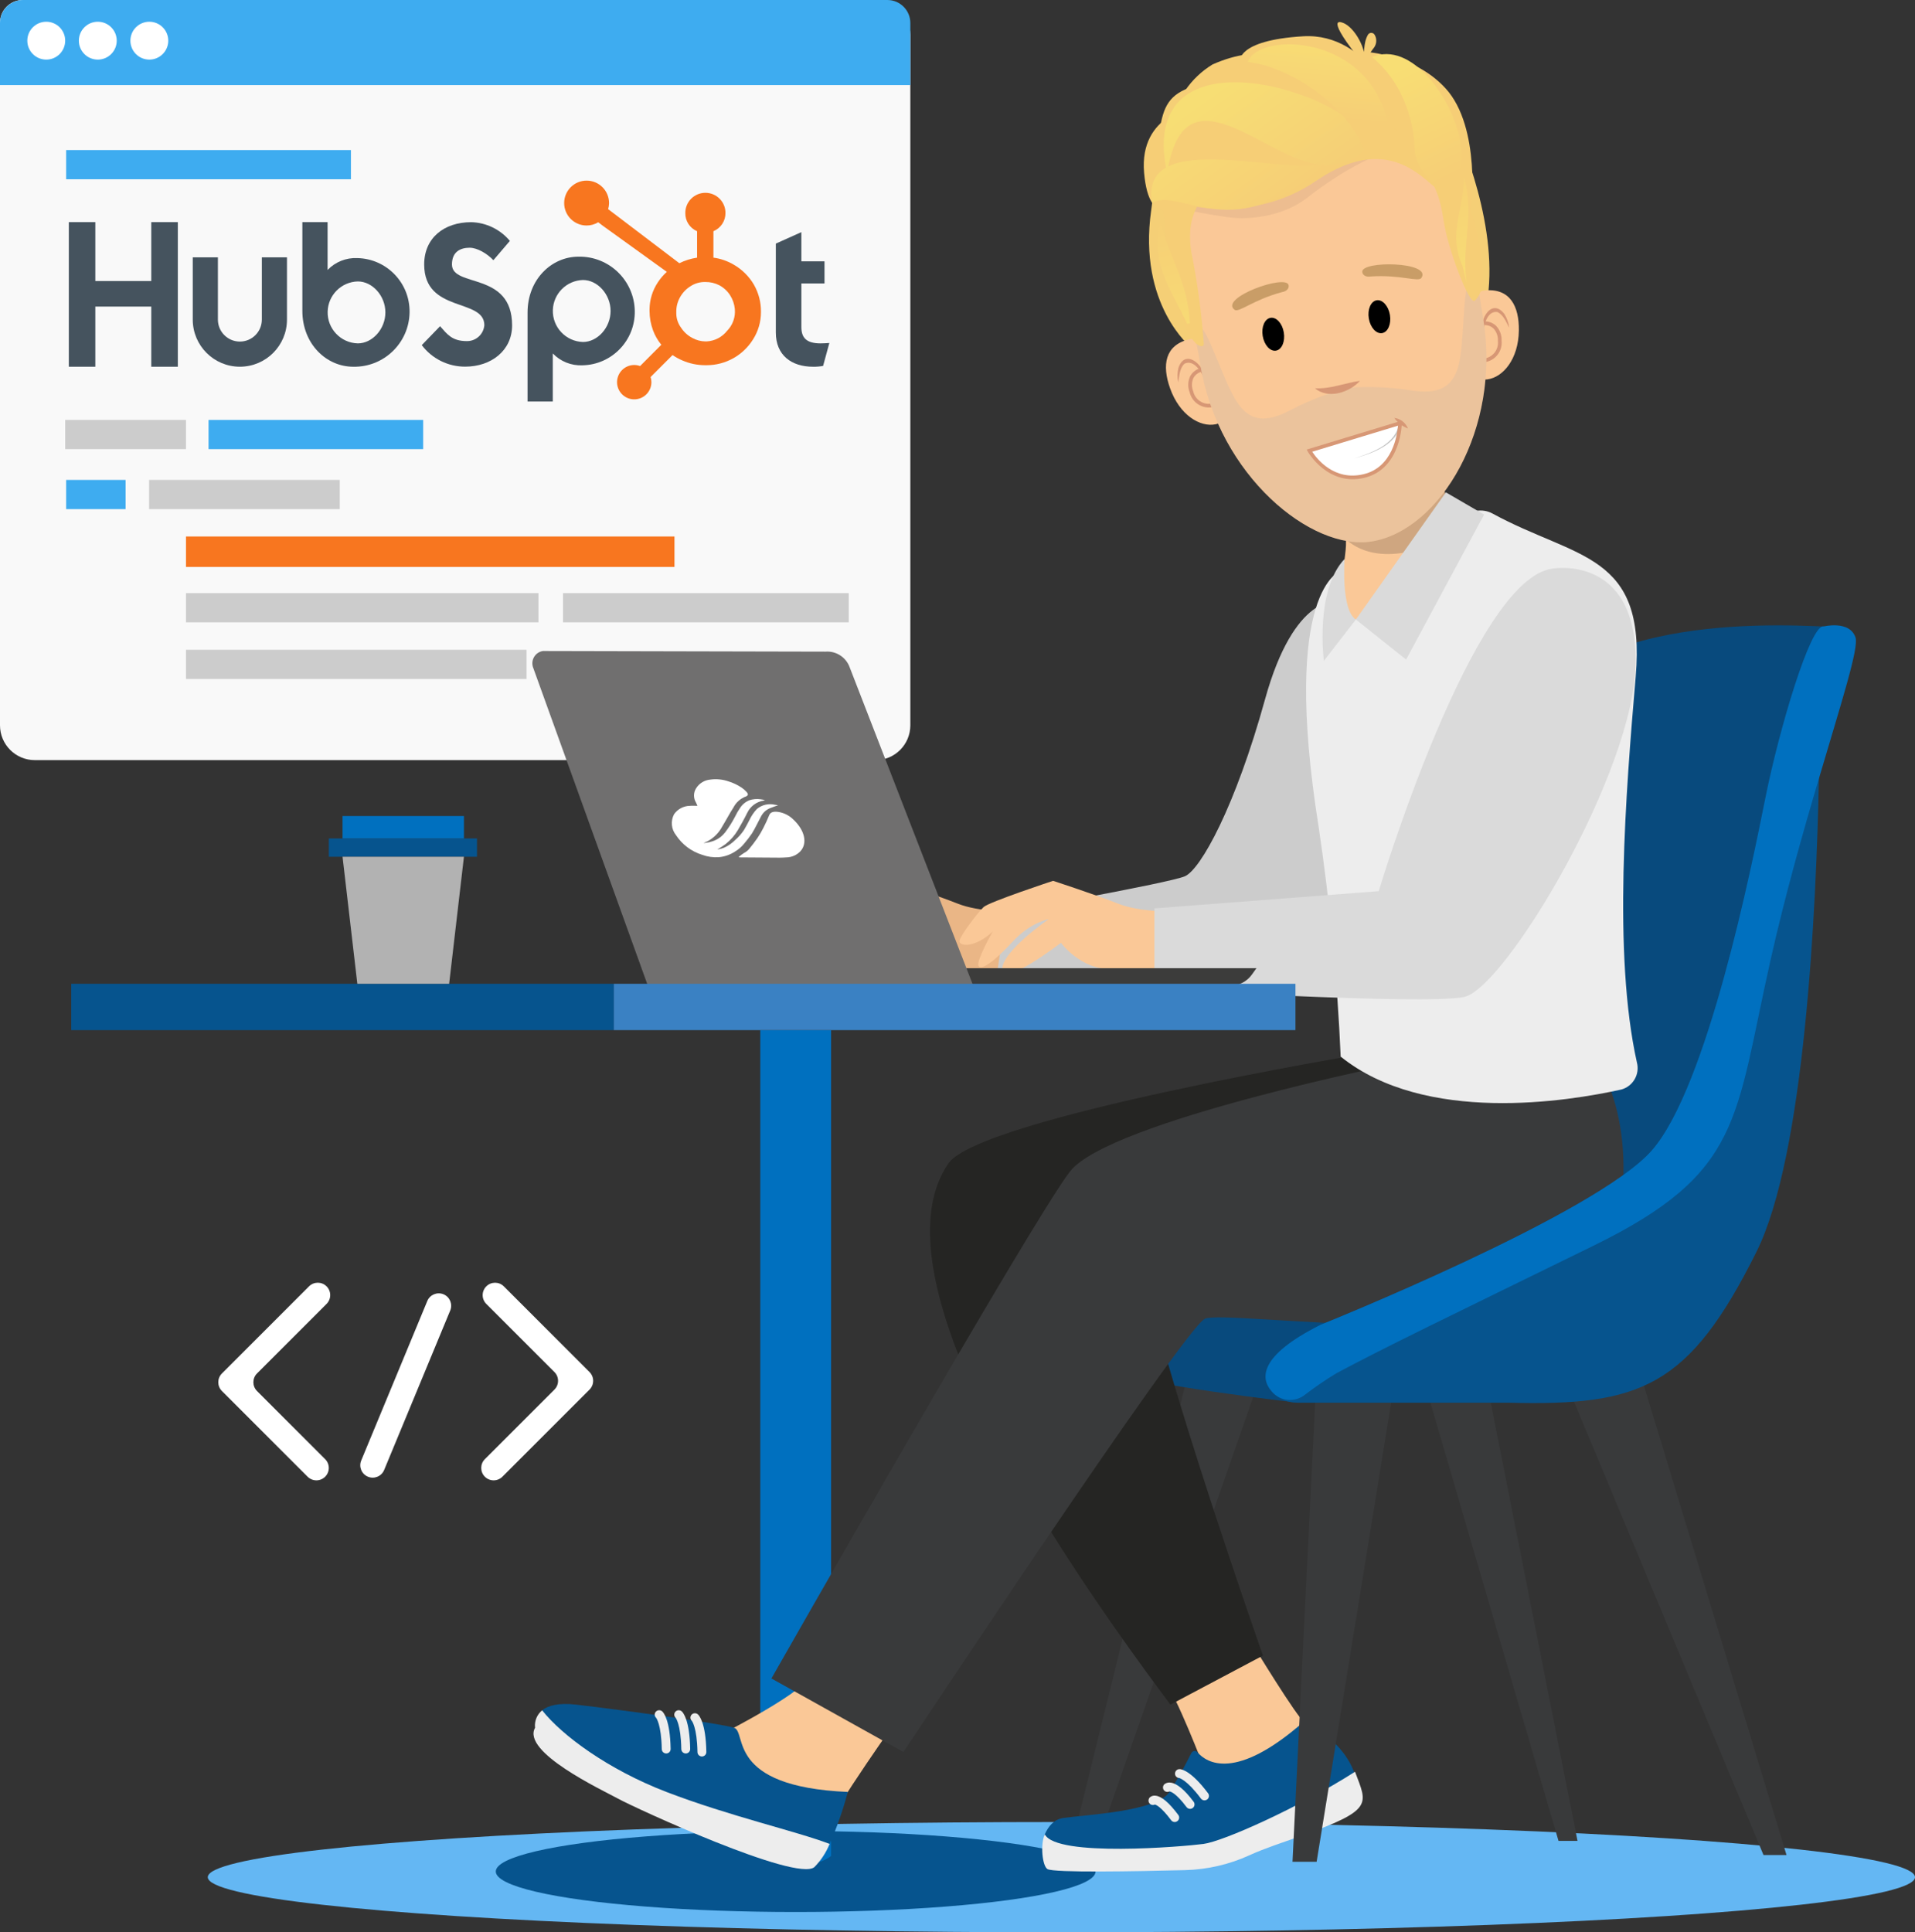 <?xml version="1.0" encoding="utf-8"?>
<svg xmlns="http://www.w3.org/2000/svg" xmlns:xlink="http://www.w3.org/1999/xlink" version="1.1" id="Layer_4" x="0px" y="0px" viewBox="0 0 418.342 422.095" style="enable-background:new 0 0 418.342 422.095;">
<rect x="0" y="0" width="418.342" height="422.095" fill="#333333" stroke="none"/>
<style type="text/css">
	.st0{fill:#64B7F3;}
	.st1{fill:#F9F9F9;}
	.st2{fill:#3EACF0;}
	.st3{fill:#FFFFFF;}
	.st4{fill:#CCCCCC;}
	.st5{fill:#F8761F;}
	.st6{fill:#45535E;}
	.st7{fill:#F5CF76;}
	.st8{fill:#FAC897;}
	.st9{fill:#CFA680;}
	.st10{fill:#D79775;}
	.st11{opacity:0.3;fill:#CFA680;enable-background:new    ;}
	.st12{opacity:0.2;fill:#B1B1B1;enable-background:new    ;}
	.st13{fill:#C5C5C5;}
	.st14{fill:#F6CE76;}
	.st15{fill:#C99D67;}
	.st16{fill:url(#SVGID_1_);}
	.st17{fill:url(#SVGID_00000183971333161503725790000000945955243084669626_);}
	.st18{fill:url(#SVGID_00000061470812451662466870000007047238497393972412_);}
	.st19{fill:url(#SVGID_00000003101842745319052130000016269713256125732287_);}
	.st20{fill:url(#SVGID_00000156555471063964898680000011576389267696306338_);}
	.st21{fill:url(#SVGID_00000065035832562137136100000009879273588380568240_);}
	.st22{fill:#06548E;}
	.st23{fill:#0070BF;}
	.st24{fill:#EAB686;}
	.st25{fill:#393A3B;}
	.st26{fill:#084A7D;}
	.st27{fill:#EDEDED;}
	.st28{fill:#252523;}
	.st29{fill:#DADADA;}
	.st30{fill:#3C3C3B;}
	.st31{fill:#706F6F;}
	.st32{fill:#3A81C3;}
	.st33{fill:#B2B2B2;}
</style>
<g>
	<ellipse class="st0" cx="231.865" cy="410.048" rx="186.477" ry="12.046"/>
	<path class="st1" d="M191.26,166.042H7.607C3.406,166.042,0,162.636,0,158.435v-0V4.959&#xD;&#xA;		C0,2.22,2.22,0,4.959,0h186.319c4.191,0,7.589,3.398,7.589,7.589v150.847&#xD;&#xA;		C198.867,162.636,195.461,166.042,191.26,166.042z"/>
	<path class="st2" d="M5.019,0h188.829c2.772,0,5.019,2.247,5.019,5.019v13.564l0,0H0l0,0V5.019&#xD;&#xA;		C0,2.247,2.247,0,5.019,0C5.019,0,5.019,0,5.019,0z"/>
	<circle class="st3" cx="10.105" cy="8.885" r="4.137"/>
	<circle class="st3" cx="21.364" cy="8.885" r="4.137"/>
	<circle class="st3" cx="32.622" cy="8.885" r="4.137"/>
	<rect x="14.451" y="32.779" class="st2" width="62.211" height="6.378"/>
	<rect x="14.451" y="104.836" class="st2" width="12.985" height="6.378"/>
	<rect x="32.571" y="104.836" class="st4" width="41.647" height="6.378"/>
	<rect x="40.63" y="117.193" class="st5" width="106.71" height="6.649"/>
	<rect x="40.63" y="129.566" class="st4" width="77" height="6.378"/>
	<rect x="122.991" y="129.566" class="st4" width="62.421" height="6.378"/>
	<rect x="40.63" y="141.939" class="st4" width="74.391" height="6.378"/>
	<rect x="14.242" y="91.732" class="st4" width="26.388" height="6.378"/>
	<rect x="45.557" y="91.732" class="st2" width="46.889" height="6.378"/>
	<path class="st6" d="M15.036,48.516h5.793v12.871h12.218V48.516h5.801v31.593h-5.801V66.968h-12.218v13.141&#xD;&#xA;		h-5.793V48.516z"/>
	<path class="st6" d="M57.2,69.819c-0.003,2.65-2.154,4.796-4.804,4.793&#xD;&#xA;		c-2.646-0.003-4.79-2.147-4.793-4.793V56.216H42.109v13.602c0.003,5.684,4.612,10.289,10.296,10.287&#xD;&#xA;		c5.68-0.003,10.284-4.607,10.287-10.287V56.216h-5.492v13.602L57.2,69.819z"/>
	<path class="st6" d="M78.029,56.376c-2.428-0.106-4.783,0.839-6.465,2.594V48.516H66.052v19.375&#xD;&#xA;		c0,7.252,5.243,12.219,11.134,12.219c6.662,0.123,12.163-5.177,12.286-11.839&#xD;&#xA;		c0-0.009,0-0.018,0-0.027c0.115-6.437-5.008-11.749-11.445-11.867V56.376z M78.166,75.01&#xD;&#xA;		c-3.738-0.099-6.688-3.21-6.588-6.948c0.096-3.598,2.99-6.493,6.588-6.588&#xD;&#xA;		c3.165,0,6.022,3.12,6.022,6.769C84.188,71.891,81.33,75.01,78.166,75.01z"/>
	<path class="st6" d="M98.731,57.764c0-2.771,1.846-3.649,3.867-3.649c1.627,0,3.78,1.231,5.185,2.725&#xD;&#xA;		l3.603-4.219c-2.095-2.511-5.168-4-8.437-4.088c-5.978,0-10.285,3.472-10.285,9.23&#xD;&#xA;		c0,10.68,13.142,7.294,13.142,13.273c-0.164,1.999-1.861,3.523-3.866,3.472&#xD;&#xA;		c-3.254,0-4.309-1.582-5.803-3.253l-4,4.131c2.245,2.978,5.765,4.722,9.494,4.704&#xD;&#xA;		c5.669,0,10.24-3.516,10.24-9.011c0-11.866-13.141-8.174-13.141-13.316L98.731,57.764z"/>
	<path class="st6" d="M126.382,56.066c-5.89,0-11.134,4.964-11.134,12.217v19.425h5.511v-10.504&#xD;&#xA;		c1.681,1.754,4.037,2.7,6.465,2.594c6.437-0.118,11.56-5.43,11.445-11.866&#xD;&#xA;		c-0.109-6.662-5.598-11.975-12.261-11.866c-0.009,0-0.018,0-0.027,0L126.382,56.066z&#xD;&#xA;		 M127.361,74.701c-3.738-0.1-6.688-3.211-6.588-6.949c0.096-3.598,2.99-6.493,6.588-6.588&#xD;&#xA;		c3.164,0,6.022,3.12,6.022,6.769C133.383,71.578,130.525,74.701,127.361,74.701z"/>
	<path class="st6" d="M179.239,75.01c-3.251,0-4.174-1.406-4.174-3.56v-9.537h5.053v-4.834h-5.053V50.706&#xD;&#xA;		l-5.58,2.505v19.426c0,4.967,3.427,7.472,8.127,7.472c0.737,0.013,1.474-0.045,2.199-0.176&#xD;&#xA;		l1.363-5.01c-0.615,0.043-1.318,0.086-1.935,0.086L179.239,75.01z"/>
	<path class="st5" d="M164.704,62.194c-1.063-1.815-2.58-3.321-4.401-4.372&#xD;&#xA;		c-1.365-0.807-2.879-1.332-4.451-1.542v-5.776c1.61-0.668,2.652-2.249,2.629-3.993&#xD;&#xA;		c0.005-2.422-1.954-4.389-4.376-4.394s-4.389,1.954-4.394,4.376c-0,0.006-0,0.012,0,0.018&#xD;&#xA;		c-0.046,1.733,0.974,3.318,2.571,3.993v5.779c-1.348,0.195-2.656,0.604-3.873,1.214&#xD;&#xA;		c-2.511-1.907-10.743-8.162-15.559-11.816c0.126-0.417,0.194-0.849,0.202-1.284&#xD;&#xA;		c0.022-2.708-2.155-4.922-4.863-4.944s-4.922,2.155-4.944,4.863s2.155,4.922,4.863,4.944&#xD;&#xA;		c0.909,0.008,1.803-0.238,2.58-0.709l1.016,0.771l13.966,10.062&#xD;&#xA;		c-0.756,0.682-1.421,1.46-1.976,2.314c-1.145,1.728-1.768,3.749-1.796,5.821v0.442&#xD;&#xA;		c0.005,1.436,0.263,2.86,0.763,4.207c0.426,1.14,1.037,2.202,1.809,3.143l-4.635,4.646&#xD;&#xA;		c-1.947-0.709-4.1,0.296-4.809,2.243c-0.709,1.947,0.296,4.1,2.243,4.809&#xD;&#xA;		c1.947,0.709,4.1-0.296,4.809-2.243c0.15-0.412,0.226-0.847,0.226-1.285&#xD;&#xA;		c-0-0.382-0.058-0.763-0.173-1.128l4.791-4.791c0.669,0.457,1.383,0.848,2.129,1.165&#xD;&#xA;		c1.571,0.688,3.266,1.045,4.981,1.047h0.333c4.127,0.003,7.962-2.127,10.141-5.632&#xD;&#xA;		c1.131-1.771,1.731-3.828,1.73-5.928v-0.108c0.025-2.071-0.504-4.111-1.532-5.909L164.704,62.194z&#xD;&#xA;		 M158.851,72.245c-1.086,1.391-2.722,2.243-4.485,2.335h-0.278c-0.992-0.015-1.965-0.273-2.833-0.752&#xD;&#xA;		c-1.01-0.525-1.865-1.304-2.482-2.261c-0.659-0.891-1.021-1.968-1.033-3.077v-0.333&#xD;&#xA;		c-0.021-1.067,0.23-2.121,0.728-3.065c0.536-1.03,1.332-1.902,2.311-2.528&#xD;&#xA;		c0.945-0.637,2.061-0.974,3.201-0.965h0.109c1.045-0.015,2.077,0.223,3.01,0.693&#xD;&#xA;		c0.958,0.505,1.771,1.245,2.364,2.151c0.587,0.909,0.951,1.945,1.06,3.022&#xD;&#xA;		c0.018,0.227,0.027,0.459,0.027,0.681c-0.02,1.533-0.627,3-1.698,4.098L158.851,72.245z"/>
	<path class="st7" d="M260.225,75.916c0,0-11.676-9.29-8.744-29.983s-0.589-25.693,13.649-28.046&#xD;&#xA;		c14.238-2.353,48.605,0.629,51.437,6.705s11.117,25.637,8.199,41.901s-2.822-0.625-12.807-7.475&#xD;&#xA;		s-27.155-7.093-32.935-3.058s-11.371,21.318-14.141,22.16S260.225,75.916,260.225,75.916z"/>
	<path class="st8" d="M308.881,151.82c-2.402-2.212-14.948-14.979-14.948-14.979&#xD;&#xA;		c-4.582-3.929-1.092-7.558-0.46-12.672c0.569-4.593,0.899-5.967,0.081-8.952&#xD;&#xA;		c-0.53-1.748-1.159-3.465-1.884-5.142l23.728-3.034c-0.094,3.451,0.179,6.902,0.814,10.296&#xD;&#xA;		c0.531,2.779,2.106,1.254,0.562,3.102C319.471,138.68,308.967,151.898,308.881,151.82z"/>
	<path class="st9" d="M314.735,103.855c2.719,10.73,2.02,8.985,2.704,12.99&#xD;&#xA;		c-14.061,7.405-21.844,3.551-24.841-0.659c-0.396-1.445-0.278-4.784-0.928-6.112L314.735,103.855z"/>
	<path class="st8" d="M267.633,82.364c1.05,5.212,1.215,9.651-2.109,10.321s-7.819-1.957-9.928-7.896&#xD;&#xA;		c-1.779-5.011-1.127-9.365,4.117-10.65C263.006,73.331,266.583,77.151,267.633,82.364z"/>
	<path class="st10" d="M263.35,83.678c0.564-3.204-4.327-8.056-5.92-3.311&#xD;&#xA;		c-0.24,1.044-0.252,2.128-0.035,3.178c0.249-1.439,0.281-3.083,1.358-4.1&#xD;&#xA;		C260.967,78.338,262.925,81.802,263.35,83.678z"/>
	<path class="st10" d="M265.03,88.914c0.215-0.06,0.34-0.283,0.279-0.498&#xD;&#xA;		c-0.059-0.209-0.273-0.334-0.485-0.283c-1.881,0.415-3.743-0.774-4.158-2.655&#xD;&#xA;		c-0-0-0-0-0-0c-0.384-0.933-0.371-1.982,0.037-2.904&#xD;&#xA;		c0.333-0.607,0.876-1.071,1.528-1.303c0.213-0.064,0.335-0.288,0.271-0.501c0-0,0-0,0-0&#xD;&#xA;		c-0.036-0.199-0.226-0.331-0.425-0.295c-0.026,0.005-0.052,0.013-0.077,0.023&#xD;&#xA;		c-0.859,0.296-1.577,0.903-2.012,1.702c-0.513,1.11-0.546,2.383-0.093,3.519&#xD;&#xA;		c0.556,2.281,2.832,3.701,5.125,3.198L265.03,88.914z"/>
	<path class="st8" d="M319.627,73.771c0.683,5.273,1.955,9.529,5.317,9.094s6.773-4.368,6.86-10.67&#xD;&#xA;		c0.073-5.317-1.946-9.23-7.325-8.76C321.102,63.731,318.945,68.498,319.627,73.771z"/>
	<path class="st10" d="M324.105,73.639c-0.203-1.908,0.541-5.826,2.99-5.487&#xD;&#xA;		c1.347,0.617,1.905,2.162,2.605,3.446c-0.132-1.063-0.492-2.086-1.055-2.997&#xD;&#xA;		C325.609,64.618,322.541,70.789,324.105,73.639z"/>
	<path class="st10" d="M324.829,79.011c2.047-0.515,3.409-2.451,3.203-4.551&#xD;&#xA;		c0.065-1.222-0.377-2.416-1.22-3.303c-0.668-0.615-1.543-0.959-2.451-0.963&#xD;&#xA;		c-0.223,0.008-0.397,0.195-0.389,0.417s0.195,0.397,0.417,0.389l0,0&#xD;&#xA;		c0.695,0.014,1.362,0.281,1.875,0.75c0.676,0.739,1.023,1.721,0.961,2.72&#xD;&#xA;		c0.216,1.916-1.161,3.644-3.077,3.86c-0,0-0,0-0,0&#xD;&#xA;		c-0.222,0.016-0.389,0.21-0.373,0.432c0.016,0.222,0.21,0.389,0.432,0.373l0,0&#xD;&#xA;		C324.418,79.111,324.626,79.069,324.829,79.011z"/>
	<path class="st8" d="M322.601,60.523c0.455,2.951,0.895,6.011,1.41,9.129&#xD;&#xA;		c3.962,23.978-9.403,46.154-24.297,48.615c-13.209,2.183-33.492-14.432-37.455-38.41&#xD;&#xA;		c-0.528-3.197-1.162-6.266-1.782-9.198c-4.007-19.051-7.219-32.376,24.964-38.758&#xD;&#xA;		C315.921,25.861,319.559,40.752,322.601,60.523z"/>
	<path class="st11" d="M251.7,44.326c0,0,7.972,1.854,16.234,3.09c5.711,0.855,12.972-0.563,17.513-4.13&#xD;&#xA;		c17.004-13.357,29.651-13.08,29.651-13.08L251.7,44.326z"/>
	<path class="st12" d="M322.601,60.523c0.455,2.951,0.895,6.011,1.41,9.129&#xD;&#xA;		c3.962,23.978-9.403,46.154-24.297,48.615c-13.209,2.183-33.492-14.432-37.455-38.41&#xD;&#xA;		c-0.528-3.197-1.162-6.266-1.782-9.198c0.203-0.15,0.46-0.206,0.707-0.154&#xD;&#xA;		c2.523,0.74,4.751,9.174,8.02,15.566c3.268,6.388,7.226,6.454,13.104,3.319&#xD;&#xA;		c3.9-2.01,8.01-3.583,12.256-4.688c4.376-0.32,8.773-0.154,13.112,0.496&#xD;&#xA;		c6.578,1.076,10.305-0.259,11.344-7.359c1.039-7.104,0.435-15.806,2.582-17.318&#xD;&#xA;		C321.916,60.356,322.289,60.357,322.601,60.523z"/>
	<path class="st3" d="M286.044,98.442l19.792-6.013c0,0-0.06,9.681-7.871,11.549&#xD;&#xA;		S286.044,98.442,286.044,98.442z"/>
	<path class="st10" d="M304.59,91.288c0.726,1.06,1.768,1.865,2.978,2.299&#xD;&#xA;		C307.068,92.335,305.927,91.454,304.59,91.288z"/>
	<path class="st13" d="M295.758,100.157c4.046-1.135,9.527-2.946,10.28-7.715l-0.403-0.026&#xD;&#xA;		C304.996,97.04,299.665,98.922,295.758,100.157z"/>
	<path class="st10" d="M298.06,104.371c-8.016,1.917-12.325-5.656-12.368-5.732l-0.243-0.437l20.794-6.318&#xD;&#xA;		l-0.003,0.548c-0,0.098-0.15,9.717-7.818,11.845C298.304,104.309,298.182,104.341,298.06,104.371z&#xD;&#xA;		 M286.661,98.677c1.002,1.53,4.787,6.445,11.21,4.908c6.334-1.486,7.368-8.56,7.531-10.603&#xD;&#xA;		L286.661,98.677z"/>
	
		<ellipse transform="matrix(0.987 -0.163 0.163 0.987 -8.177 46.309)" cx="278.047" cy="72.971" rx="2.337" ry="3.632"/>
	
		<ellipse transform="matrix(0.987 -0.163 0.163 0.987 -7.242 50.035)" cx="301.219" cy="69.142" rx="2.337" ry="3.632"/>
	<path class="st10" d="M287.257,84.817c2.866,2.439,7.532,0.934,9.836-1.625&#xD;&#xA;		C293.711,83.672,290.712,84.988,287.257,84.817z"/>
	<path class="st14" d="M262.466,75.635c0.261,0.022,0.49-0.172,0.511-0.433&#xD;&#xA;		c0.003-0.031,0.002-0.063-0.002-0.094c-0.437-6.193-1.242-12.355-2.409-18.453&#xD;&#xA;		c-0.905-4.094-2.277-13.481,8.569-17.728c12.36-4.839,36.397-7.731,40.242-3.683&#xD;&#xA;		s5.146,7.249,6.026,13.166s5.655,18.504,6.797,17.265c1.312-1.423,3.59-4.187-0.819-19.661&#xD;&#xA;		s-7.439-19.833-14.416-20.123s-22.356-2.657-33.567,2.949s-19.403,4.939-19.351,14.745&#xD;&#xA;		C254.1,53.024,257.73,75.023,262.466,75.635z"/>
	<path class="st14" d="M321.383,46.014c0,0,2.216-18.156-5.567-26.686s-20.438-8.17-20.438-8.17&#xD;&#xA;		l9.823,17.44C305.2,28.597,319.822,39.859,321.383,46.014z"/>
	<path class="st14" d="M305.704,24.656c0,0-6.375-17.615-21.049-16.73s-13.794,5.551-13.794,5.551&#xD;&#xA;		s24.789,12.07,25.569,12.712S305.704,24.656,305.704,24.656z"/>
	<path class="st14" d="M295.221,26.73c0,0-9-22.143-30.335-12.651c-4.716,2.871-7.991,7.61-9.009,13.036&#xD;&#xA;		C253.96,36.478,295.221,26.73,295.221,26.73z"/>
	<path class="st14" d="M261.207,23.262c0,0-12.4,1.511-11.274,14.468s7.95,6.761,7.95,6.761l2.684,0.518&#xD;&#xA;		c0,0,14.083,3.256,26.765-5.384s20.066-4.106,25.324,0.617s2.716-8.33,2.716-8.33l-23.351-8.023&#xD;&#xA;		L261.207,23.262z"/>
	<path class="st15" d="M281.512,62.326c-0.428-2.595-15.283,2.751-11.814,5.346&#xD;&#xA;		c0.926,0.693,4.078-2.189,10.364-3.865C280.917,63.678,281.642,63.114,281.512,62.326z"/>
	<path class="st15" d="M297.595,59.457c-0.43-2.595,15.356-2.312,12.906,1.261&#xD;&#xA;		c-0.654,0.954-4.566-0.761-11.057-0.325C298.594,60.545,297.726,60.245,297.595,59.457z"/>
	
		<linearGradient id="SVGID_1_" gradientUnits="userSpaceOnUse" x1="332.521" y1="-632.393" x2="319.846" y2="-658.17" gradientTransform="matrix(0.987 -0.163 0.163 0.987 57.852 720.813)">
		<stop offset="0" style="stop-color:#F5CF76"/>
		<stop offset="1" style="stop-color:#F7DE74"/>
	</linearGradient>
	<path class="st16" d="M254.965,37.9c-9.039-41.403,68.407-6.113,34.948-1.816&#xD;&#xA;		C277.51,36.468,258.785,12.966,254.965,37.9z"/>
	
		<linearGradient id="SVGID_00000107552103781334241660000001405141650336562826_" gradientUnits="userSpaceOnUse" x1="340.047" y1="-648.047" x2="344.415" y2="-665.327" gradientTransform="matrix(0.987 -0.163 0.163 0.987 57.852 720.813)">
		<stop offset="0" style="stop-color:#F6CE76"/>
		<stop offset="1" style="stop-color:#F8DE74"/>
	</linearGradient>
	<path style="fill:url(#SVGID_00000107552103781334241660000001405141650336562826_);" d="M298.348,33.714&#xD;&#xA;		c-3.195-9.961-15.72-18.925-25.765-20.193c2.284-6.617,27.416-6.444,30.955,14.973&#xD;&#xA;		C304.131,32.085,298.64,34.777,298.348,33.714z"/>
	
		<linearGradient id="SVGID_00000000197596216169789610000007154354786363109024_" gradientUnits="userSpaceOnUse" x1="367.3" y1="-630.713" x2="360.084" y2="-656.158" gradientTransform="matrix(0.987 -0.163 0.163 0.987 57.852 720.813)">
		<stop offset="0" style="stop-color:#F6CE76"/>
		<stop offset="1" style="stop-color:#F8DE74"/>
	</linearGradient>
	<path style="fill:url(#SVGID_00000000197596216169789610000007154354786363109024_);" d="M309.056,33.292&#xD;&#xA;		c-0.065-7.864-3.225-15.791-9.31-20.821c8.498-3.716,17.736,9.124,19.313,18.666&#xD;&#xA;		c1.631,9.872-4.7,10.16-4.656,10.427C312.137,38.642,309.747,37.282,309.056,33.292z"/>
	
		<linearGradient id="SVGID_00000040541337912566455660000005146781315040480907_" gradientUnits="userSpaceOnUse" x1="325.241" y1="-628.424" x2="311.627" y2="-656.11" gradientTransform="matrix(0.987 -0.163 0.163 0.987 57.852 720.813)">
		<stop offset="0" style="stop-color:#F6CE76"/>
		<stop offset="1" style="stop-color:#F8DE74"/>
	</linearGradient>
	<path style="fill:url(#SVGID_00000040541337912566455660000005146781315040480907_);" d="M251.7,44.326&#xD;&#xA;		c-3.017-16.93,30.678-5.305,37.918-8.842C269.839,54.531,257.927,40.721,251.7,44.326z"/>
	
		<linearGradient id="SVGID_00000137851309980731192770000006242732236579112361_" gradientUnits="userSpaceOnUse" x1="302.319" y1="-633.366" x2="304.597" y2="-599.044" gradientTransform="matrix(0.987 -0.163 0.163 0.987 57.852 720.813)">
		<stop offset="0" style="stop-color:#F6CE76"/>
		<stop offset="1" style="stop-color:#F8DE74"/>
	</linearGradient>
	<path style="fill:url(#SVGID_00000137851309980731192770000006242732236579112361_);" d="M253.382,48.414&#xD;&#xA;		c-1.96,9.592,2.243,14.291,5.957,22.333c0.192-0.062,0.392-0.097,0.594-0.104&#xD;&#xA;		C259.415,60.999,255.444,56.468,253.382,48.414z"/>
	
		<linearGradient id="SVGID_00000173139163261749403230000003656827672419474839_" gradientUnits="userSpaceOnUse" x1="366.676" y1="-637.639" x2="368.954" y2="-603.316" gradientTransform="matrix(0.987 -0.163 0.163 0.987 57.852 720.813)">
		<stop offset="0" style="stop-color:#F6CE76"/>
		<stop offset="1" style="stop-color:#F8DE74"/>
	</linearGradient>
	<path style="fill:url(#SVGID_00000173139163261749403230000003656827672419474839_);" d="M319.51,58.124&#xD;&#xA;		c-3.302-7.129,0.318-12.346,0.318-19.455c2.413,8.37-0.64,14.74,0.567,23.062L319.51,58.124z"/>
	<path class="st14" d="M297.539,13.643c1.091-0.451,1.69-2.113,2.5-3.084&#xD;&#xA;		c0.575-0.682,0.758-1.612,0.486-2.461c-0.06-0.183-0.143-0.358-0.247-0.521&#xD;&#xA;		c-0.248-0.397-0.771-0.517-1.167-0.269c-0.114,0.072-0.21,0.169-0.279,0.285&#xD;&#xA;		C297.732,9.56,298.239,11.408,297.539,13.643z"/>
	<path class="st14" d="M297.941,14.084c0.97-2.404-1.508-7.433-4.074-8.869&#xD;&#xA;		c-0.237-0.136-0.49-0.241-0.754-0.313C293.099,4.927,289.039,3.199,297.941,14.084z"/>
	<ellipse class="st22" cx="173.818" cy="408.808" rx="65.51" ry="8.848"/>
	<path class="st23" d="M166.085,405.413c4.087,2.95,12.211,2.64,15.466,0V225.019h-15.466V405.413z"/>
	<path class="st24" d="M221.068,199.085c0,0-7.121,0.188-11.842-1.693s-14.21-4.984-14.21-4.984&#xD;&#xA;		s-13.975,4.607-15.183,5.736s-5.176,6.3-5.262,7.428s3.278,1.599,7.246-2.069&#xD;&#xA;		c0,0-3.537,6.206-3.106,7.428s3.451-0.846,7.419-5.172s7.947-4.982,7.947-4.982&#xD;&#xA;		s-10.19,6.956-10.19,11s12.854-5.83,12.854-5.83s4.227,5.83,10.956,5.736&#xD;&#xA;		s16.045,0.282,16.045,0.282L221.068,199.085z"/>
	<polygon class="st25" points="259.854,298.777 233.592,405.217 238.839,405.217 275.992,298.777 261.082,298.777"/>
	<polygon class="st25" points="310.973,301.218 340.465,402.121 344.616,402.121 324.299,299.491"/>
	<polygon class="st25" points="341.776,301.218 385.249,405.217 390.274,405.217 357.942,298.777"/>
	<path class="st26" d="M283.455,306.401c0,0-35.398-4.052-39.986-6.909s-9.612-12.382-7.646-17.145&#xD;&#xA;		s59.639-12.62,64.664-15.478s26.937-67.804,30.65-100.427s55.429-30.077,67.223-29.594&#xD;&#xA;		s-3.28,21.2-3.499,22.629s-19.661,102.154-19.88,102.868s-53.129,32.861-53.129,32.861&#xD;&#xA;		L283.455,306.401z"/>
	<path class="st4" d="M292.247,131.358c0,0-9.462-1.886-15.903,21.433s-14.033,37.11-17.483,38.615&#xD;&#xA;		c-3.451,1.504-39.046,7.804-39.046,7.804l-1.84,12.287l55.57,1.299c0,0,20.126-9.037,26.337-39.126&#xD;&#xA;		S292.247,131.358,292.247,131.358z"/>
	<path class="st8" d="M273.379,358.784c0,0,10.277,16.907,11.587,17.383s-10.486,14.525-16.384,14.287&#xD;&#xA;		s-5.452-4.048-5.452-4.048s-6.573-17.145-8.539-18.573c-1.966-1.429,12.68-7.144,12.68-7.144&#xD;&#xA;		L273.379,358.784z"/>
	<path class="st22" d="M283.005,400.261c-7.428,1.903-18.473,5.76-18.473,5.76&#xD;&#xA;		s-29.654,1.373-31.622,0.179c-1.114-0.668-5.692-3.273-4.67-5.52&#xD;&#xA;		c0.78-1.72,1.964-3.259,4.044-3.562c4.809-0.708,20.37-1.376,23.193-5.688&#xD;&#xA;		c1.725-2.725,3.307-5.537,4.741-8.425c0.183-0.424,0.675-0.619,1.099-0.436&#xD;&#xA;		c0.113,0.049,0.215,0.122,0.296,0.215c1.984,2.287,8.265,6.369,23.11-6.615&#xD;&#xA;		c0,0,7.855,3.097,10.919,10.484c0.051,0.118,0.095,0.24,0.13,0.364&#xD;&#xA;		C298.444,394.203,290.302,398.399,283.005,400.261z"/>
	<path class="st27" d="M283.872,401.165c-3.474,1.243-7.62,2.583-10.884,4.076&#xD;&#xA;		c-4.434,2.032-9.235,3.142-14.111,3.265c-10.735,0.275-28.682,0.604-30.055-0.229&#xD;&#xA;		c-1.114-0.668-1.605-5.351-0.583-7.597c2.54,5.073,30.448,2.672,34.663,2.105&#xD;&#xA;		c4.271-0.547,20.654-7.833,33.114-15.767C298.69,394.203,300.249,395.305,283.872,401.165z"/>
	<path class="st28" d="M298.521,230.08c0,0-84.454,14.049-91.335,24.05s-12.125,37.147,48.498,118.227&#xD;&#xA;		l20.212-10.715c0,0-28.077-80.008-26.111-89.295s53.323-10.001,53.323-10.001L298.521,230.08z"/>
	<path class="st8" d="M192.781,380.165c0,0-6.349,9.098-9.189,13.86s-26.434-4.147-28.618-13.86&#xD;&#xA;		c0,0,19.661-9.713,22.064-14S192.781,380.165,192.781,380.165z"/>
	<path class="st22" d="M118.434,373.598c1.263-1.012,3.51-1.7,7.483-1.235&#xD;&#xA;		c10.046,1.174,31.475,4.109,34.427,5.04c2.934,0.911-1.931,12.873,24.864,14.026&#xD;&#xA;		c-1.022,3.884-2.35,7.681-3.974,11.355C146.478,396.963,124.835,387.088,118.434,373.598z"/>
	<path class="st27" d="M181.235,402.785c-0.769,1.886-1.898,3.605-3.324,5.06&#xD;&#xA;		c-3.937,3.319-39.185-12.906-42.899-14.95c-3.565-1.943-21.136-10.18-18.119-15.491&#xD;&#xA;		c-0.002-0.041-0.008-0.082-0.018-0.121c-0.123-1.411,0.461-2.791,1.56-3.684&#xD;&#xA;		c4.289,5.445,14.366,12.926,27.148,17.832C159.419,396.74,174.012,400.012,181.235,402.785z"/>
	<path class="st25" d="M306.713,231.985c0,0-64.465,12.858-72.985,23.931s-65.21,110.726-65.21,110.726&#xD;&#xA;		l28.837,16.073c0,0,61.278-92.51,65.866-94.653s73.312,8.572,84.781-8.572s5.898-43.219,0-47.505&#xD;&#xA;		S306.713,231.985,306.713,231.985z"/>
	<path class="st27" d="M153.335,383.684c-0.529-0-0.96-0.424-0.969-0.952&#xD;&#xA;		c-0.096-5.462-1.231-6.833-1.243-6.846c-0.381-0.358-0.4-0.957-0.042-1.338&#xD;&#xA;		c0.004-0.005,0.009-0.009,0.013-0.014c0.378-0.386,0.995-0.399,1.389-0.029&#xD;&#xA;		c0.284,0.266,1.712,1.908,1.821,8.193c0.01,0.535-0.417,0.977-0.952,0.986c-0,0-0,0-0,0&#xD;&#xA;		H153.335z"/>
	<path class="st27" d="M149.806,383.026c-0.529-0-0.96-0.424-0.969-0.952&#xD;&#xA;		c-0.097-5.462-1.231-6.833-1.243-6.846c-0.381-0.358-0.4-0.957-0.042-1.338&#xD;&#xA;		c0.004-0.005,0.009-0.009,0.013-0.014c0.378-0.386,0.995-0.399,1.389-0.029&#xD;&#xA;		c0.285,0.266,1.711,1.909,1.821,8.192c0.01,0.535-0.415,0.976-0.95,0.986&#xD;&#xA;		c-0,0-0.001,0-0.001,0H149.806z"/>
	<path class="st27" d="M145.535,383.026c-0.529-0-0.96-0.424-0.969-0.952&#xD;&#xA;		c-0.097-5.462-1.231-6.833-1.243-6.846c-0.381-0.358-0.4-0.957-0.042-1.338&#xD;&#xA;		c0.004-0.005,0.009-0.009,0.013-0.014c0.378-0.386,0.995-0.399,1.389-0.029&#xD;&#xA;		c0.285,0.266,1.711,1.909,1.821,8.192c0.01,0.535-0.415,0.976-0.95,0.986&#xD;&#xA;		c-0,0-0.001,0-0.001,0H145.535z"/>
	<path class="st27" d="M263.131,393.268c-0.306,0.001-0.594-0.143-0.777-0.388&#xD;&#xA;		c-3.117-4.164-4.756-4.498-4.771-4.501c-0.519-0.025-0.918-0.466-0.893-0.985&#xD;&#xA;		c0-0.008,0.001-0.017,0.002-0.025c0.029-0.539,0.49-0.951,1.028-0.922&#xD;&#xA;		c0.006,0,0.011,0.001,0.017,0.001c0.385,0.018,2.491,0.355,6.171,5.27&#xD;&#xA;		c0.321,0.429,0.233,1.036-0.196,1.357c-0.167,0.125-0.371,0.193-0.58,0.193V393.268z"/>
	<path class="st27" d="M259.982,395.125c-0.306,0.001-0.594-0.143-0.776-0.388&#xD;&#xA;		c-2.374-3.169-3.543-3.402-3.734-3.418c-0.477,0.244-1.061,0.055-1.305-0.421&#xD;&#xA;		c-0.209-0.408-0.103-0.907,0.253-1.196c0.383-0.277,0.861-0.387,1.326-0.305&#xD;&#xA;		c1.378,0.172,3.064,1.578,5.011,4.178c0.321,0.428,0.234,1.035-0.194,1.357&#xD;&#xA;		c-0.168,0.126-0.371,0.194-0.581,0.194V395.125z"/>
	<path class="st27" d="M256.622,397.999c-0.306,0.001-0.594-0.143-0.776-0.388&#xD;&#xA;		c-2.249-3.002-3.329-3.38-3.562-3.428c-0.481,0.234-1.061,0.033-1.295-0.449&#xD;&#xA;		c-0.187-0.384-0.099-0.846,0.215-1.135c0.336-0.288,0.781-0.416,1.219-0.353&#xD;&#xA;		c1.32,0.121,2.948,1.495,4.975,4.202c0.321,0.428,0.234,1.035-0.194,1.357&#xD;&#xA;		c-0.168,0.126-0.371,0.194-0.581,0.194V397.999z"/>
	<path class="st27" d="M292.907,124.708c0,0-2.992,15.051,3.292,10.617&#xD;&#xA;		c5.937-4.189,20.894-28.027,29.834-23.154c18.403,10.03,33.606,8.525,31.296,35.606&#xD;&#xA;		c-2.161,25.324-5.02,60.566,0.262,84.306c0.676,2.561-0.829,5.191-3.38,5.906&#xD;&#xA;		c-11.69,2.599-42.914,7.656-61.335-7.185c-0.728-16.77-2.33-33.49-4.8-50.093&#xD;&#xA;		C279.761,128.469,292.907,124.708,292.907,124.708z"/>
	<path class="st8" d="M256.1,199.085c0,0-7.121,0.188-11.842-1.693s-14.21-4.984-14.21-4.984&#xD;&#xA;		s-13.975,4.607-15.183,5.736s-5.176,6.3-5.262,7.428s3.278,1.599,7.246-2.069&#xD;&#xA;		c0,0-3.537,6.206-3.106,7.428s3.451-0.846,7.419-5.172s7.947-4.982,7.947-4.982&#xD;&#xA;		s-10.19,6.956-10.19,11s12.854-5.83,12.854-5.83s4.227,5.83,10.956,5.736&#xD;&#xA;		s16.045,0.282,16.045,0.282L256.1,199.085z"/>
	<path class="st29" d="M339.146,124.207c0,0,18.424-3.26,18.183,20.561s-28.593,71.274-37.564,73.03&#xD;&#xA;		s-67.575-1.787-67.575-1.787v-17.584l48.999-3.761C301.189,194.666,321.663,126.463,339.146,124.207z"/>
	<polygon class="st29" points="315.862,107.549 324.208,112.401 307.17,144.078 296.199,135.324"/>
	<path class="st29" d="M293.738,122.088c0,0-0.831,11.168,2.462,13.237l-6.994,9.027&#xD;&#xA;		C289.205,144.352,287.201,128.977,293.738,122.088z"/>
	<path class="st30" d="M209.602,211.497h64.874l-0.93,1.299c-1.093,1.58-2.884,2.533-4.805,2.556h-59.913&#xD;&#xA;		L209.602,211.497z"/>
	<path class="st31" d="M141.543,215.352l-25.033-69.402c-0.583-1.387,0.069-2.985,1.456-3.568&#xD;&#xA;		c0.196-0.083,0.402-0.142,0.612-0.176l61.74,0.137c2.364-0.183,4.553,1.254,5.326,3.495&#xD;&#xA;		l26.979,69.515H141.543z"/>
	<rect x="134.067" y="214.897" class="st32" width="148.933" height="10.122"/>
	<rect x="15.559" y="214.897" class="st22" width="118.508" height="10.122"/>
	<rect x="71.835" y="183.149" class="st22" width="32.367" height="3.999"/>
	<rect x="74.83" y="178.253" class="st23" width="26.521" height="4.896"/>
	<polygon class="st33" points="98.118,214.896 78.062,214.896 74.83,187.148 101.35,187.148"/>
	<polygon class="st25" points="287.624,299.491 282.355,406.687 287.624,406.687 304.753,301.218"/>
	<path class="st22" d="M397.487,150.895c0,0,0.074,7.59-0.13,19.147&#xD;&#xA;		c-0.594,28.822-3.101,82.196-13.63,103.367c-14.762,29.652-25.347,33.761-54.296,32.992h-45.977&#xD;&#xA;		c-0.112,0.003-0.224-0.003-0.334-0.02c-2.046-0.032-3.982-0.929-5.329-2.469&#xD;&#xA;		c-2.377-2.732-2.971-7.651,10.677-14.512c0,0,60.294-24.187,72.419-38.133&#xD;&#xA;		c12.126-13.925,21.744-61.793,24.79-77.034c3.064-15.241,9.842-37.869,12.683-37.384&#xD;&#xA;		C401.201,137.334,397.487,150.895,397.487,150.895z"/>
	<path class="st23" d="M397.358,170.042c-3.435,11.557-7.353,25.361-10.584,39.711&#xD;&#xA;		c-7.855,34.975-6.11,46.405-38.662,62.354c-32.552,15.949-45.003,21.907-56.101,27.826&#xD;&#xA;		c-2.369,1.431-4.658,2.99-6.856,4.671c-1.946,1.604-4.758,1.597-6.696-0.017&#xD;&#xA;		c-0.238-0.21-0.46-0.436-0.667-0.677c-2.377-2.732-2.971-7.651,10.677-14.512&#xD;&#xA;		c0,0,60.294-24.187,72.419-38.133c12.126-13.925,21.744-61.793,24.79-77.034&#xD;&#xA;		c3.064-15.241,9.842-37.869,12.683-37.384c0,0,5.682-1.417,6.982,2.388&#xD;&#xA;		C406.122,141.483,402.26,153.425,397.358,170.042z"/>
	<path class="st3" d="M152.367,176.021c-0.096-0.241-0.204-0.48-0.324-0.717&#xD;&#xA;		c-0.584-0.949-0.579-2.147,0.015-3.09c0.668-1.088,1.81-1.799,3.082-1.918&#xD;&#xA;		c1.351-0.19,2.728-0.056,4.017,0.393c1.011,0.311,1.971,0.768,2.85,1.357&#xD;&#xA;		c0.388,0.261,0.744,0.567,1.06,0.913c0.453,0.511,0.392,0.76-0.069,1.005&#xD;&#xA;		c-1.206,0.428-2.202,1.301-2.784,2.441c-0.408,0.608-0.758,1.249-1.126,1.878&#xD;&#xA;		c-0.433,0.74-0.836,1.495-1.289,2.217c-0.736,1.409-1.885,2.559-3.294,3.296&#xD;&#xA;		c-0.273,0.126-0.567,0.229-0.839,0.357c0.823-0.05,1.633-0.23,2.399-0.533&#xD;&#xA;		c0.924-0.382,1.731-1.001,2.34-1.793c0.835-1.099,1.571-2.27,2.2-3.498&#xD;&#xA;		c0.295-0.617,0.638-1.21,1.026-1.772c0.487-0.794,1.217-1.41,2.082-1.755&#xD;&#xA;		c0.788-0.254,1.625-0.326,2.445-0.208c0.328,0.031,0.652,0.1,0.965,0.204&#xD;&#xA;		c-0.108,0.031-0.212,0.068-0.325,0.092c-1.54,0.245-2.864,1.227-3.543,2.631&#xD;&#xA;		c-0.632,1.291-1.333,2.539-2.046,3.772c-0.703,1.19-1.622,2.238-2.709,3.091&#xD;&#xA;		c-0.587,0.425-1.196,0.818-1.824,1.179c0.55-0.075,1.088-0.222,1.6-0.438&#xD;&#xA;		c0.853-0.396,1.63-0.939,2.294-1.604c0.746-0.646,1.403-1.388,1.953-2.206&#xD;&#xA;		c0.435-0.722,0.83-1.47,1.214-2.226c0.409-0.877,0.957-1.683,1.623-2.385&#xD;&#xA;		c1.096-0.909,2.556-1.247,3.939-0.911c0.209,0.028,0.421,0.065,0.681,0.105&#xD;&#xA;		c-0.64,0.23-1.236,0.417-1.791,0.65c-0.844,0.353-1.535,0.995-1.948,1.811&#xD;&#xA;		c-0.657,1.226-1.238,2.488-1.953,3.666c-0.54,0.799-1.128,1.565-1.759,2.295&#xD;&#xA;		c-0.548,0.675-1.211,1.247-1.958,1.691c-1.054,0.69-2.26,1.112-3.513,1.231&#xD;&#xA;		c-1.249,0.088-2.502-0.09-3.677-0.522c-2.335-0.724-4.347-2.236-5.693-4.277&#xD;&#xA;		c-1.052-1.303-1.223-3.108-0.435-4.585c0.797-1.136,2.092-1.819,3.479-1.834&#xD;&#xA;		C151.231,175.976,151.781,176.019,152.367,176.021z"/>
	<path class="st3" d="M161.388,187.173c0.36-0.314,0.745-0.597,1.151-0.848&#xD;&#xA;		c0.429-0.219,0.811-0.52,1.123-0.888c0.632-0.771,1.245-1.558,1.806-2.38&#xD;&#xA;		c0.472-0.7,0.899-1.428,1.279-2.182c0.467-0.915,0.905-1.851,1.292-2.814&#xD;&#xA;		c0.289-0.717,1.037-0.842,2.006-0.704c1.241,0.199,2.387,0.785,3.275,1.673&#xD;&#xA;		c2.542,2.389,3.105,5.21,1.524,6.929c-0.799,0.831-1.895,1.309-3.048,1.33&#xD;&#xA;		c-0.477,0.03-0.955,0.062-1.446,0.06c-2.787-0.014-5.57-0.033-8.349-0.058l-0.515-0.004&#xD;&#xA;		L161.388,187.173z"/>
	<path class="st3" d="M67.201,322.571l-18.72-18.72c-1.058-1.058-1.058-2.774-0-3.833&#xD;&#xA;		c0,0,0-0,0-0l19.03-19.03c1.058-1.058,2.774-1.058,3.833,0&#xD;&#xA;		c1.058,1.058,1.058,2.774,0,3.833l-15.197,15.197c-1.058,1.058-1.058,2.774-0,3.833&#xD;&#xA;		c0,0,0,0,0,0l14.887,14.887c1.058,1.058,1.058,2.774,0,3.833&#xD;&#xA;		c-1.058,1.058-2.774,1.058-3.833,0l0,0V322.571z"/>
	<path class="st3" d="M105.921,322.571c-1.058-1.058-1.058-2.774-0-3.833&#xD;&#xA;		c0,0,0-0,0-0l15.197-15.197c1.058-1.058,1.058-2.774,0-3.833&#xD;&#xA;		c-0,0-0-0-0-0L106.231,284.821c-1.056-1.061-1.052-2.777,0.009-3.833&#xD;&#xA;		c1.057-1.053,2.767-1.053,3.824,0l18.72,18.72c1.058,1.058,1.058,2.774,0,3.833&#xD;&#xA;		c-0,0-0,0-0,0l-19.03,19.03c-1.058,1.058-2.774,1.058-3.833,0&#xD;&#xA;		C105.921,322.571,105.921,322.571,105.921,322.571z"/>
	<path class="st3" d="M80.378,322.571c-1.383-0.573-2.04-2.158-1.467-3.541&#xD;&#xA;		c0-0,0-0,0-0l14.435-34.841c0.573-1.383,2.158-2.039,3.541-1.467&#xD;&#xA;		s2.039,2.158,1.467,3.541L83.919,321.104c-0.573,1.383-2.158,2.039-3.541,1.466&#xD;&#xA;		C80.378,322.571,80.378,322.571,80.378,322.571z"/>
</g>
</svg>